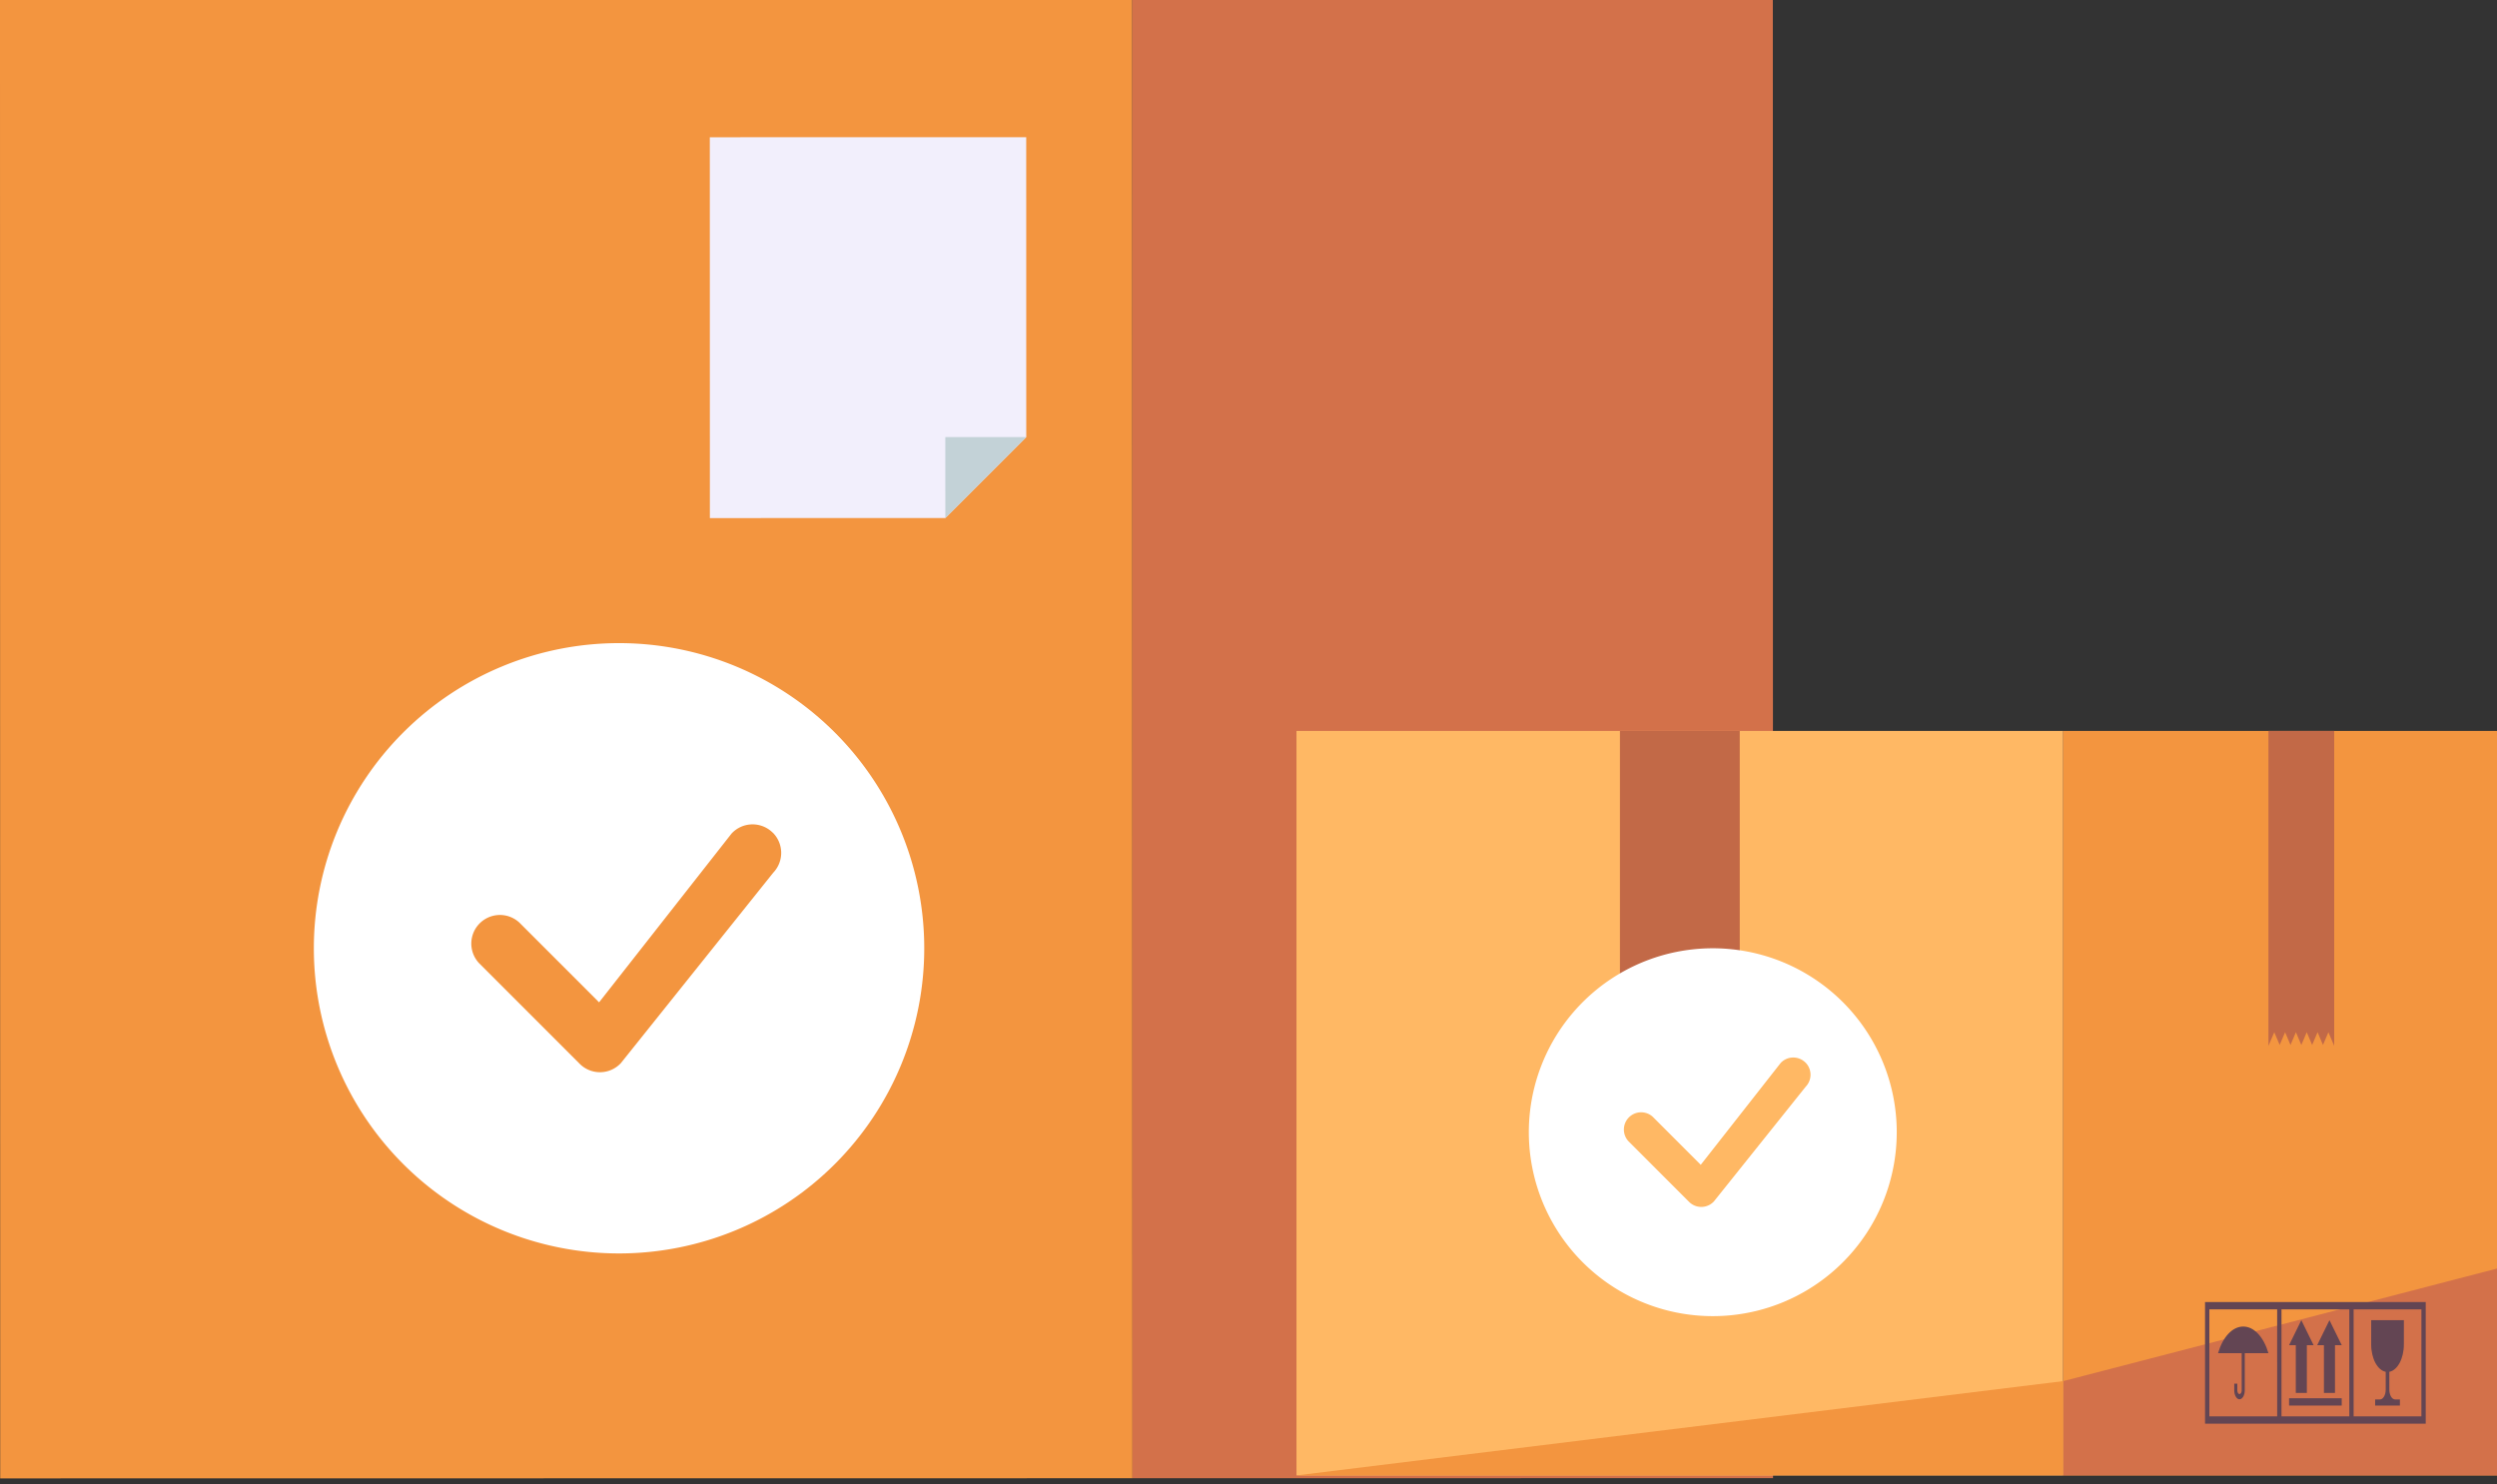 <svg width="402" height="239" viewBox="0 0 402 239" fill="none" xmlns="http://www.w3.org/2000/svg"><rect x="0" y="0" width="402" height="239" fill="#333333" stroke="none"/><g clip-path="url(#clip0)"><path d="M182.292-.025L-.001 0l.033 238.044 182.293-.025-.033-238.044z" fill="#F3953F"/><path d="M182.325 238.019l103.123-.014-.033-238.044-103.123.014.033 238.044z" fill="#D3714A"/><path d="M165.214 22.093l-50.938.007.009 61.319 37.906-.005L165.22 70.38l-.006-48.288z" fill="#F2EFFC"/><path d="M152.191 83.414L165.22 70.38l-13.031.001.002 13.032z" fill="#C3D2D7"/><path fill-rule="evenodd" clip-rule="evenodd" d="M148.797 152.689a49.135 49.135 0 11-98.27 0 49.135 49.135 0 0198.27 0zm-24.385-18.609a4.615 4.615 0 00-3.345-1.343 4.611 4.611 0 00-3.289 1.477L96.45 161.392l-12.856-12.86a4.608 4.608 0 00-6.51 6.51l16.25 16.256a4.604 4.604 0 003.339 1.345 4.602 4.602 0 003.288-1.468l24.519-30.649a4.61 4.61 0 00-.06-6.451l-.008.005z" fill="#fff"/><path d="M332.168 117.692H208.726v119.873h123.442V117.692z" fill="#FFB864"/><path d="M332.168 237.565H402V117.692h-69.832v119.873z" fill="#F3953F"/><path d="M264.094 168.258l1.588-2.054 1.588 2.054 1.588-2.054 1.588 2.054 1.589-2.054 1.588 2.054 1.588-2.054 1.589 2.054 1.588-2.054 1.7 2.202v-50.714h-19.289v50.714l1.701-2.201 1.594 2.053zm102.918 0l.872-2.054.871 2.054.872-2.054.871 2.054.872-2.054.871 2.054.871-2.054.872 2.054.871-2.054.935 2.202v-50.714h-10.584v50.714l.935-2.201.871 2.053z" fill="#C26947"/><path d="M402.001 204.26l-69.832 18.121v15.183h69.832V204.26z" fill="#D3714A"/><path d="M208.726 237.565h123.442v-15.184l-123.442 15.184z" fill="#F3953F"/><path d="M360.9 223.866c0 .332-.158.601-.355.601-.197 0-.353-.27-.353-.601v-1.069h-.493v1.072c0 .793.38 1.439.846 1.439.466 0 .847-.646.847-1.438v-5.988h3.81c-.74-2.54-2.275-4.288-4.055-4.288-1.78 0-3.317 1.748-4.055 4.288h3.808v5.984z" fill="#634553"/><path d="M378.916 209.652h-23.92v19.588h35.532v-19.588h-11.612zm-12.307 18.41h-10.916v-17.227h10.915l.001 17.227zm11.612 0h-10.915v-17.227h10.915v17.227zm11.607 0h-10.912v-17.227h10.914l-.002 17.227z" fill="#634553"/><path d="M369.608 224.285h1.781v-7.692h1.083l-1.974-4.024-1.974 4.024h1.084v7.692zm4.528 0h1.781v-7.692h1.085l-1.974-4.024-1.975 4.024h1.084l-.001 7.692zm2.865.855h-8.477v1.184h8.477v-1.184zm7.083-4.256v2.871c0 .872-.417 1.578-.928 1.578h-.775v.987h3.988v-.987h-.775c-.513 0-.928-.706-.928-1.578v-2.871c1.316-.248 2.341-2.121 2.341-4.423v-3.891h-5.263v3.891c-.001 2.302 1.025 4.175 2.34 4.423z" fill="#634553"/><path fill-rule="evenodd" clip-rule="evenodd" d="M305.363 182.306a29.621 29.621 0 01-18.282 27.362 29.62 29.62 0 01-32.275-6.42 29.619 29.619 0 01-6.42-32.276 29.614 29.614 0 0148.303-9.608 29.616 29.616 0 018.674 20.942zm-14.697-11.216a2.762 2.762 0 00-.926-.611 2.759 2.759 0 00-1.092-.2 2.768 2.768 0 00-1.984.892l-12.853 16.381-7.748-7.747a2.775 2.775 0 00-3.813.107 2.777 2.777 0 00-.11 3.813l9.794 9.798a2.777 2.777 0 003.995-.074l14.778-18.475a2.776 2.776 0 00-.036-3.888l-.005.004z" fill="#fff"/></g><defs><clipPath id="clip0"><path fill="#fff" d="M0 0h402v238.077H0z"/></clipPath></defs></svg>
